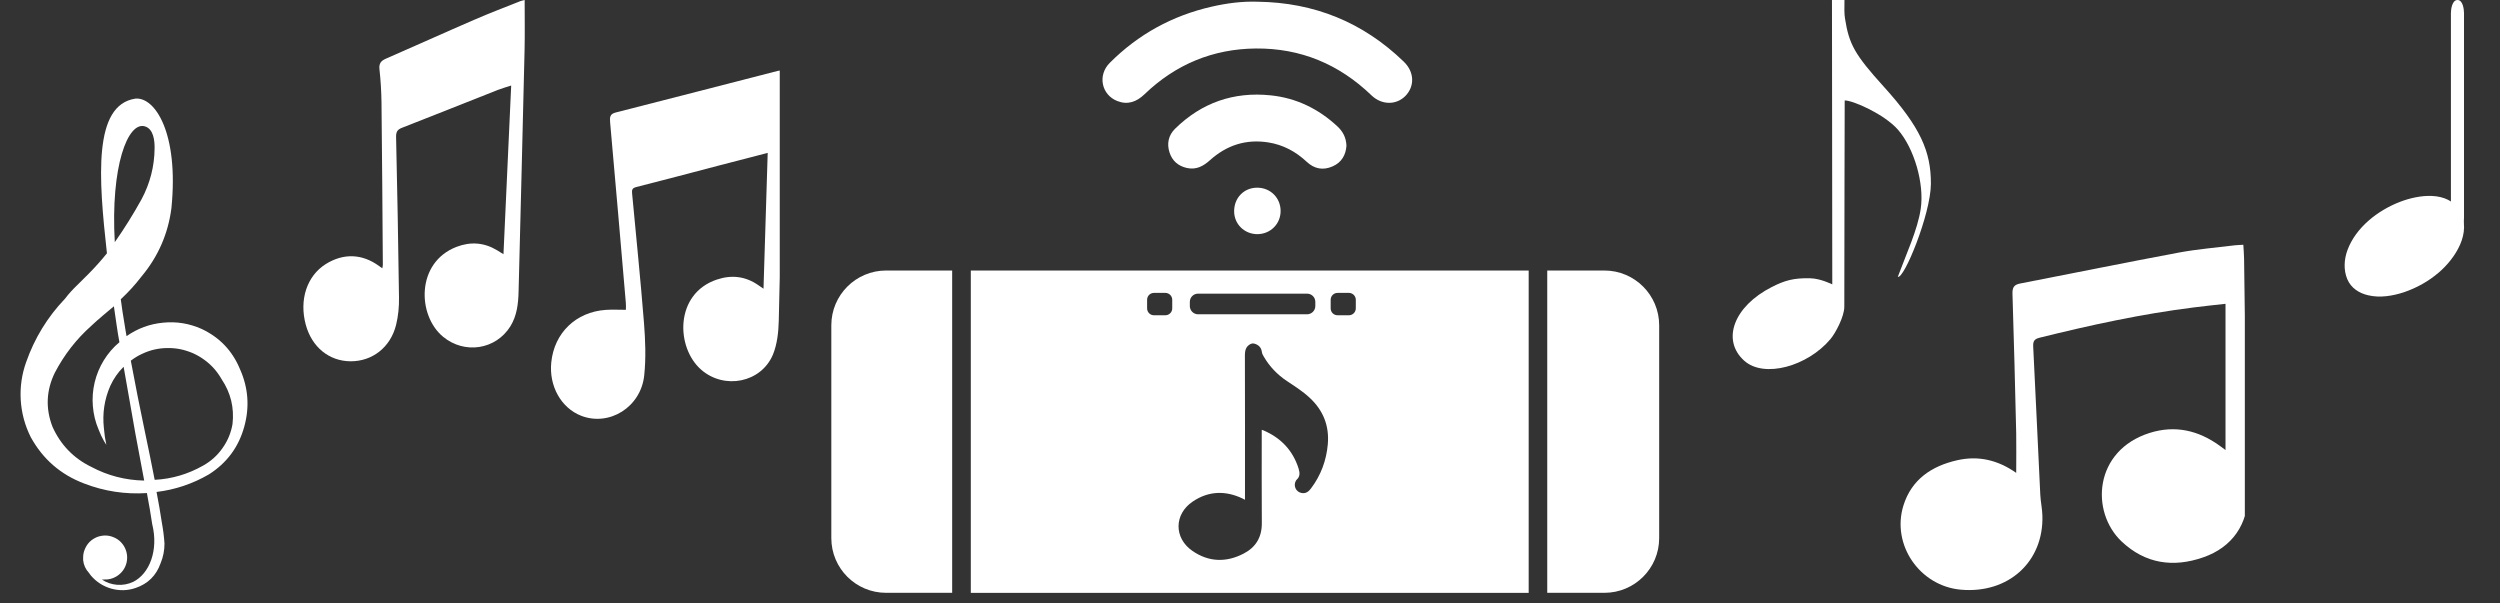 <?xml version="1.0" encoding="UTF-8"?>
<svg xmlns="http://www.w3.org/2000/svg" xmlns:xlink="http://www.w3.org/1999/xlink" width="174" zoomAndPan="magnify" viewBox="0 0 130.5 31.5" height="42" preserveAspectRatio="xMidYMid meet" version="1.0">
  <rect x="0" y="0" width="130.5" height="31.5" fill="#333333" stroke="none"/>
  <defs>
    <clipPath id="e15951e95a">
      <path d="M 80 14 L 86.953 14 L 86.953 31 L 80 31 Z M 80 14 " clip-rule="nonzero"></path>
    </clipPath>
    <clipPath id="f1f55785ef">
      <path d="M 43.395 14 L 50 14 L 50 31 L 43.395 31 Z M 43.395 14 " clip-rule="nonzero"></path>
    </clipPath>
    <clipPath id="4da84185c5">
      <path d="M 1 5.078 L 13 5.078 L 13 30.918 L 1 30.918 Z M 1 5.078 " clip-rule="nonzero"></path>
    </clipPath>
    <clipPath id="33c3c983d3">
      <path d="M 90 0 L 100.914 0 L 100.914 19.934 L 90 19.934 Z M 90 0 " clip-rule="nonzero"></path>
    </clipPath>
    <clipPath id="9afbe3fe53">
      <path d="M 28 3 L 40.703 3 L 40.703 22 L 28 22 Z M 28 3 " clip-rule="nonzero"></path>
    </clipPath>
    <clipPath id="50c7d63770">
      <path d="M 15.602 0 L 28 0 L 28 19 L 15.602 19 Z M 15.602 0 " clip-rule="nonzero"></path>
    </clipPath>
    <clipPath id="55ceb50bc0">
      <path d="M 99 12.777 L 117.18 12.777 L 117.18 31 L 99 31 Z M 99 12.777 " clip-rule="nonzero"></path>
    </clipPath>
  </defs>
  <path fill="#ffffff" d="M 58.32 5.273 C 58.867 5.488 59.328 5.32 59.746 4.918 C 61.367 3.359 63.316 2.551 65.559 2.531 C 67.895 2.512 69.906 3.352 71.594 4.98 C 72.129 5.492 72.887 5.492 73.363 5.008 C 73.859 4.496 73.832 3.75 73.273 3.215 C 71.148 1.16 68.602 0.129 65.652 0.09 C 64.836 0.062 64.035 0.168 63.25 0.348 C 61.195 0.816 59.414 1.793 57.93 3.281 C 57.285 3.926 57.492 4.945 58.32 5.273 " fill-opacity="1" fill-rule="nonzero"></path>
  <path fill="#ffffff" d="M 69.555 8.688 C 70.043 8.477 70.25 8.082 70.285 7.609 C 70.27 7.176 70.094 6.859 69.805 6.59 C 68.82 5.676 67.66 5.113 66.328 4.977 C 64.402 4.777 62.723 5.359 61.336 6.723 C 60.992 7.062 60.902 7.5 61.047 7.953 C 61.188 8.395 61.5 8.668 61.961 8.77 C 62.449 8.875 62.816 8.672 63.164 8.359 C 64.031 7.582 65.035 7.25 66.207 7.434 C 66.988 7.559 67.641 7.914 68.215 8.449 C 68.602 8.812 69.059 8.906 69.555 8.688 " fill-opacity="1" fill-rule="nonzero"></path>
  <path fill="#ffffff" d="M 64.422 11.035 C 64.426 11.703 64.961 12.223 65.637 12.223 C 66.312 12.219 66.844 11.695 66.848 11.023 C 66.852 10.332 66.32 9.797 65.625 9.797 C 64.934 9.797 64.418 10.328 64.422 11.035 " fill-opacity="1" fill-rule="nonzero"></path>
  <path fill="#ffffff" d="M 70.773 16.098 C 70.773 16.297 70.609 16.457 70.414 16.457 L 69.82 16.457 C 69.621 16.457 69.461 16.297 69.461 16.098 L 69.461 15.648 C 69.461 15.449 69.621 15.289 69.82 15.289 L 70.414 15.289 C 70.609 15.289 70.773 15.449 70.773 15.648 Z M 69.312 23.184 C 69.238 24.031 68.953 24.809 68.434 25.496 C 68.312 25.66 68.168 25.777 67.941 25.734 C 67.637 25.68 67.488 25.332 67.66 25.07 C 67.668 25.062 67.672 25.055 67.68 25.047 C 67.871 24.875 67.855 24.68 67.785 24.453 C 67.48 23.496 66.848 22.844 65.93 22.457 C 65.91 22.449 65.891 22.445 65.863 22.438 L 65.863 22.566 C 65.863 24.145 65.855 25.723 65.867 27.301 C 65.875 28.039 65.551 28.57 64.922 28.895 C 64.012 29.371 63.094 29.344 62.246 28.758 C 61.27 28.086 61.281 26.84 62.262 26.18 C 63.09 25.621 63.977 25.598 64.871 26.027 C 64.906 26.043 64.941 26.062 64.988 26.09 L 64.988 25.961 C 64.988 23.492 64.992 21.02 64.984 18.551 C 64.984 18.281 65.039 18.07 65.297 17.949 C 65.398 17.902 65.516 17.949 65.516 17.949 C 65.723 18.02 65.844 18.16 65.871 18.383 C 65.883 18.469 65.93 18.547 65.973 18.621 C 66.273 19.137 66.676 19.555 67.172 19.887 C 67.582 20.16 68 20.422 68.363 20.762 C 69.07 21.414 69.395 22.227 69.312 23.184 Z M 61.191 16.098 C 61.191 16.297 61.027 16.457 60.832 16.457 L 60.238 16.457 C 60.039 16.457 59.879 16.297 59.879 16.098 L 59.879 15.648 C 59.879 15.449 60.039 15.289 60.238 15.289 L 60.832 15.289 C 61.027 15.289 61.191 15.449 61.191 15.648 Z M 62.109 15.758 C 62.109 15.52 62.301 15.328 62.539 15.328 L 68.227 15.328 C 68.469 15.328 68.66 15.52 68.66 15.758 L 68.66 15.973 C 68.66 16.211 68.469 16.406 68.227 16.406 L 62.539 16.406 C 62.301 16.406 62.109 16.211 62.109 15.973 Z M 50.676 14.121 L 50.676 30.949 L 79.797 30.949 L 79.797 14.121 L 50.676 14.121 " fill-opacity="1" fill-rule="nonzero"></path>
  <g clip-path="url(#e15951e95a)">
    <path fill="#ffffff" d="M 83.75 14.121 L 80.766 14.121 L 80.766 30.945 L 83.75 30.945 C 85.328 30.945 86.609 29.668 86.609 28.09 L 86.609 16.98 C 86.609 15.402 85.328 14.121 83.75 14.121 " fill-opacity="1" fill-rule="nonzero"></path>
  </g>
  <g clip-path="url(#f1f55785ef)">
    <path fill="#ffffff" d="M 49.703 14.121 L 46.254 14.121 C 44.676 14.121 43.395 15.402 43.395 16.98 L 43.395 28.09 C 43.395 29.668 44.676 30.945 46.254 30.945 L 49.703 30.945 L 49.703 14.121 " fill-opacity="1" fill-rule="nonzero"></path>
  </g>
  <g clip-path="url(#4da84185c5)">
    <path fill="#ffffff" d="M 12.527 19.27 C 12.129 18.309 11.461 17.609 10.52 17.168 C 9.879 16.883 9.211 16.773 8.512 16.844 C 7.816 16.91 7.18 17.145 6.605 17.547 C 6.57 17.328 6.527 17.113 6.496 16.891 C 6.422 16.48 6.363 16.051 6.305 15.621 C 6.703 15.25 7.066 14.852 7.395 14.422 C 8.258 13.387 8.777 12.199 8.949 10.859 C 9.34 6.934 8.086 5.051 7.066 5.148 C 4.852 5.484 5.145 9.289 5.582 13.223 C 5.281 13.598 4.961 13.953 4.625 14.293 L 4.008 14.906 C 3.801 15.105 3.586 15.336 3.395 15.59 C 2.48 16.547 1.805 17.652 1.367 18.898 C 1.137 19.539 1.043 20.199 1.082 20.879 C 1.125 21.559 1.297 22.203 1.602 22.812 C 2.234 23.965 3.164 24.773 4.391 25.238 C 5.445 25.645 6.539 25.812 7.668 25.738 C 7.773 26.297 7.871 26.844 7.945 27.359 C 8.285 28.723 7.805 29.949 6.949 30.375 C 6.688 30.496 6.41 30.547 6.117 30.527 C 5.828 30.504 5.559 30.414 5.316 30.25 L 5.453 30.25 C 5.605 30.258 5.754 30.23 5.898 30.176 C 6.039 30.121 6.168 30.043 6.277 29.938 C 6.391 29.832 6.477 29.711 6.539 29.57 C 6.602 29.43 6.633 29.281 6.637 29.129 C 6.641 28.977 6.613 28.828 6.559 28.688 C 6.504 28.543 6.422 28.418 6.316 28.305 C 6.211 28.195 6.086 28.109 5.945 28.051 C 5.805 27.988 5.66 27.957 5.508 27.953 C 5.352 27.953 5.207 27.98 5.062 28.035 C 4.922 28.094 4.793 28.176 4.684 28.281 C 4.574 28.391 4.492 28.516 4.434 28.656 C 4.371 28.797 4.34 28.941 4.34 29.098 C 4.34 29.145 4.34 29.195 4.34 29.242 C 4.367 29.496 4.469 29.715 4.641 29.902 L 4.738 30.035 C 5.027 30.375 5.383 30.605 5.809 30.727 C 6.234 30.844 6.66 30.836 7.082 30.691 C 7.723 30.473 8.156 30.043 8.383 29.402 C 8.52 29.074 8.586 28.73 8.586 28.371 C 8.562 28.008 8.516 27.645 8.449 27.285 C 8.371 26.77 8.281 26.234 8.172 25.68 C 9.148 25.562 10.059 25.254 10.906 24.762 C 11.84 24.168 12.457 23.34 12.75 22.273 C 13.035 21.246 12.961 20.242 12.527 19.27 Z M 7.57 6.598 C 8.02 6.738 8.074 7.352 8.07 7.738 C 8.062 8.684 7.832 9.574 7.387 10.406 C 6.961 11.176 6.496 11.922 5.992 12.641 C 5.766 8.699 6.668 6.316 7.57 6.598 Z M 4.766 24.371 C 3.836 23.918 3.16 23.215 2.738 22.273 C 2.371 21.316 2.414 20.379 2.859 19.461 C 3.348 18.523 3.984 17.703 4.77 17.004 C 4.953 16.832 5.152 16.652 5.387 16.457 L 5.711 16.184 L 5.945 15.988 L 6.09 16.988 C 6.133 17.285 6.184 17.605 6.234 17.863 C 5.91 18.133 5.641 18.449 5.418 18.809 C 5.199 19.168 5.039 19.551 4.941 19.961 C 4.844 20.371 4.812 20.789 4.848 21.207 C 4.883 21.629 4.98 22.031 5.145 22.418 C 5.227 22.633 5.32 22.836 5.434 23.035 L 5.551 23.219 C 5.488 22.93 5.445 22.637 5.422 22.34 C 5.34 21.578 5.449 20.844 5.758 20.141 C 5.93 19.766 6.16 19.434 6.453 19.145 C 6.664 20.375 6.879 21.523 7.066 22.629 C 7.223 23.48 7.383 24.301 7.527 25.086 C 6.551 25.066 5.629 24.832 4.766 24.371 Z M 12.137 22.137 C 12.059 22.598 11.883 23.016 11.613 23.395 C 11.344 23.777 11.008 24.078 10.602 24.305 C 9.816 24.75 8.977 25 8.074 25.047 C 7.922 24.242 7.742 23.395 7.559 22.512 C 7.312 21.344 7.066 20.098 6.828 18.828 C 7.012 18.688 7.207 18.566 7.414 18.473 C 7.621 18.375 7.836 18.297 8.059 18.246 C 8.285 18.195 8.512 18.168 8.738 18.168 C 8.969 18.164 9.195 18.184 9.422 18.23 C 9.645 18.277 9.863 18.348 10.074 18.438 C 10.281 18.531 10.48 18.645 10.664 18.781 C 10.852 18.914 11.02 19.07 11.172 19.238 C 11.324 19.41 11.457 19.598 11.57 19.797 C 12.047 20.508 12.234 21.289 12.137 22.137 Z M 12.137 22.137 " fill-opacity="1" fill-rule="nonzero"></path>
  </g>
  <path fill="#ffffff" d="M 128.285 11.246 C 128.41 11.461 128.457 11.707 128.43 11.988 C 128.402 12.266 128.305 12.559 128.129 12.859 C 127.957 13.164 127.723 13.453 127.43 13.734 C 127.137 14.012 126.805 14.258 126.438 14.473 C 126.066 14.688 125.688 14.848 125.301 14.965 C 124.91 15.078 124.543 15.137 124.191 15.133 C 123.844 15.133 123.543 15.074 123.285 14.957 C 123.031 14.84 122.84 14.676 122.715 14.461 C 122.594 14.246 122.543 13.996 122.57 13.719 C 122.598 13.438 122.695 13.145 122.871 12.844 C 123.043 12.539 123.277 12.25 123.57 11.969 C 123.863 11.691 124.195 11.445 124.566 11.23 C 124.934 11.02 125.312 10.855 125.703 10.742 C 126.09 10.625 126.461 10.57 126.809 10.57 C 127.156 10.57 127.457 10.629 127.715 10.746 C 127.969 10.863 128.16 11.031 128.285 11.246 Z M 128.285 11.246 " fill-opacity="1" fill-rule="nonzero"></path>
  <path fill="#ffffff" d="M 128.164 11.488 C 128.203 11.551 128.23 11.621 128.25 11.691 C 128.262 11.746 128.27 11.801 128.266 11.855 C 128.266 11.914 128.258 11.977 128.246 12.039 C 128.227 12.129 128.203 12.215 128.168 12.301 C 127.988 12.754 127.664 13.145 127.312 13.473 C 126.469 14.258 125.246 14.844 124.074 14.793 C 123.652 14.77 123.188 14.656 122.906 14.316 C 122.855 14.254 122.816 14.188 122.785 14.113 C 122.762 14.055 122.742 13.996 122.738 13.934 C 122.738 13.922 122.73 13.863 122.734 13.918 L 122.734 13.852 C 122.734 13.828 122.734 13.805 122.738 13.781 C 122.734 13.789 122.734 13.828 122.738 13.785 C 122.746 13.695 122.766 13.609 122.793 13.523 C 122.93 13.086 123.227 12.703 123.539 12.375 C 123.969 11.949 124.453 11.609 125 11.355 C 125.598 11.07 126.262 10.887 126.926 10.914 C 127.379 10.934 127.914 11.074 128.164 11.488 C 128.23 11.605 128.34 11.609 128.406 11.488 C 128.477 11.363 128.48 11.129 128.406 11.004 C 127.766 9.938 126.254 10.16 125.273 10.539 C 124.121 10.984 122.973 11.871 122.535 13.062 C 122.359 13.543 122.328 14.094 122.527 14.57 C 122.727 15.043 123.148 15.305 123.621 15.414 C 124.234 15.559 124.887 15.449 125.477 15.258 C 126.156 15.027 126.77 14.684 127.312 14.219 C 128.168 13.484 129.043 12.145 128.406 11.004 C 128.34 10.883 128.23 10.883 128.164 11.004 C 128.098 11.121 128.094 11.359 128.164 11.488 Z M 128.164 11.488 " fill-opacity="1" fill-rule="nonzero"></path>
  <path fill="#ffffff" d="M 127.938 0.684 L 127.938 11.383 C 127.938 11.578 128 12.066 128.281 12.066 C 128.562 12.066 128.621 11.57 128.621 11.383 L 128.621 0.684 C 128.621 0.484 128.562 0 128.281 0 C 127.996 0 127.938 0.496 127.938 0.684 Z M 127.938 0.684 " fill-opacity="1" fill-rule="nonzero"></path>
  <g clip-path="url(#33c3c983d3)">
    <path fill="#ffffff" d="M 91.047 18.828 C 89.848 17.75 90.504 15.992 92.484 14.984 C 93.148 14.645 93.633 14.5 94.508 14.527 C 95.035 14.539 95.645 14.844 95.645 14.844 C 95.645 10.965 95.629 3.613 95.629 -0.008 C 95.844 -0.008 95.98 -0.012 96.281 -0.012 C 96.281 0.203 96.277 0.355 96.277 0.547 C 96.277 0.73 96.293 0.848 96.309 0.965 C 96.52 2.316 96.82 2.852 98.332 4.523 C 100.246 6.637 100.801 7.91 100.793 9.602 C 100.781 11.191 99.383 14.59 99.066 14.449 C 99.508 13.258 100.105 11.977 100.262 10.902 C 100.457 9.59 99.922 7.738 99.066 6.762 C 98.359 5.961 96.734 5.242 96.293 5.242 C 96.293 5.242 96.273 13.055 96.273 16.016 C 96.273 16.523 95.812 17.391 95.551 17.699 C 94.363 19.117 92.086 19.762 91.047 18.828 Z M 91.047 18.828 " fill-opacity="1" fill-rule="nonzero"></path>
  </g>
  <g clip-path="url(#9afbe3fe53)">
    <path fill="#ffffff" d="M 40.902 3.656 C 40.77 3.676 40.676 3.68 40.59 3.703 C 37.773 4.426 34.961 5.156 32.145 5.871 C 31.828 5.949 31.828 6.121 31.848 6.383 C 32.129 9.52 32.398 12.66 32.668 15.801 C 32.68 15.922 32.672 16.047 32.672 16.172 C 32.289 16.172 31.953 16.152 31.617 16.176 C 30.062 16.285 28.934 17.375 28.777 18.91 C 28.648 20.148 29.289 21.293 30.336 21.703 C 31.805 22.273 33.457 21.254 33.629 19.59 C 33.723 18.691 33.688 17.77 33.617 16.867 C 33.438 14.609 33.207 12.355 32.996 10.102 C 32.977 9.91 33 9.816 33.219 9.762 C 34.668 9.395 36.109 9.012 37.555 8.633 C 38.387 8.414 39.223 8.199 40.074 7.98 C 40 10.359 39.93 12.699 39.855 15.07 C 39.75 15 39.668 14.941 39.586 14.887 C 38.914 14.418 38.184 14.336 37.418 14.594 C 35.215 15.332 35.266 18.141 36.609 19.305 C 37.812 20.348 39.73 19.98 40.348 18.508 C 40.57 17.969 40.637 17.332 40.652 16.734 C 40.754 12.531 40.824 8.328 40.902 4.125 C 40.906 3.98 40.902 3.832 40.902 3.656 Z M 40.902 3.656 " fill-opacity="1" fill-rule="nonzero"></path>
  </g>
  <g clip-path="url(#50c7d63770)">
    <path fill="#ffffff" d="M 27.156 0.062 C 26.363 0.379 25.566 0.68 24.785 1.02 C 23.23 1.691 21.688 2.391 20.137 3.066 C 19.879 3.18 19.773 3.32 19.809 3.625 C 19.871 4.191 19.906 4.766 19.914 5.34 C 19.945 8.164 19.965 10.992 19.984 13.816 C 19.984 13.867 19.973 13.922 19.957 14.004 C 19.879 13.949 19.832 13.922 19.789 13.887 C 18.906 13.242 17.93 13.207 17.004 13.785 C 16.02 14.406 15.609 15.648 15.961 16.949 C 16.277 18.117 17.176 18.852 18.297 18.859 C 19.434 18.867 20.387 18.129 20.676 16.957 C 20.789 16.496 20.836 16.012 20.828 15.535 C 20.793 12.746 20.738 9.953 20.676 7.164 C 20.672 6.906 20.723 6.77 20.98 6.672 C 22.656 6.02 24.324 5.348 25.996 4.691 C 26.215 4.605 26.445 4.543 26.684 4.465 C 26.547 7.418 26.418 10.32 26.281 13.27 C 26.141 13.184 26.043 13.121 25.945 13.062 C 25.27 12.656 24.559 12.605 23.828 12.887 C 21.711 13.703 21.777 16.469 23.133 17.582 C 24.25 18.5 25.875 18.258 26.641 17.035 C 26.984 16.48 27.055 15.855 27.07 15.219 C 27.176 11.016 27.285 6.812 27.383 2.605 C 27.402 1.746 27.387 0.883 27.387 0 C 27.309 0.023 27.227 0.035 27.156 0.062 Z M 27.156 0.062 " fill-opacity="1" fill-rule="nonzero"></path>
  </g>
  <g clip-path="url(#55ceb50bc0)">
    <path fill="#ffffff" d="M 105.246 24.684 C 105.246 23.965 105.258 23.297 105.246 22.629 C 105.188 20.195 105.129 17.762 105.051 15.328 C 105.043 15 105.137 14.863 105.445 14.801 C 108.219 14.262 110.984 13.699 113.758 13.18 C 114.715 13.004 115.688 12.926 116.656 12.805 C 116.793 12.789 116.93 12.789 117.102 12.777 C 117.117 13.043 117.137 13.277 117.141 13.512 C 117.188 17.137 117.234 20.766 117.285 24.391 C 117.289 24.844 117.352 25.297 117.352 25.75 C 117.352 27.359 116.531 28.566 115.008 29.094 C 113.449 29.637 111.992 29.434 110.754 28.27 C 109.102 26.711 109.305 23.516 112.215 22.598 C 113.543 22.18 114.758 22.465 115.871 23.27 C 115.957 23.332 116.039 23.395 116.172 23.492 C 116.172 20.934 116.172 18.422 116.172 15.859 C 115.605 15.922 115.062 15.977 114.52 16.047 C 111.801 16.387 109.125 16.969 106.465 17.629 C 106.184 17.699 106.121 17.816 106.133 18.09 C 106.262 20.672 106.379 23.258 106.504 25.84 C 106.523 26.195 106.602 26.551 106.613 26.906 C 106.691 29.324 104.836 31.004 102.352 30.781 C 100.211 30.59 98.723 28.438 99.359 26.387 C 99.785 25.023 100.836 24.324 102.172 24.023 C 103.277 23.773 104.297 24.016 105.246 24.684 Z M 105.246 24.684 " fill-opacity="1" fill-rule="nonzero"></path>
  </g>
</svg>
